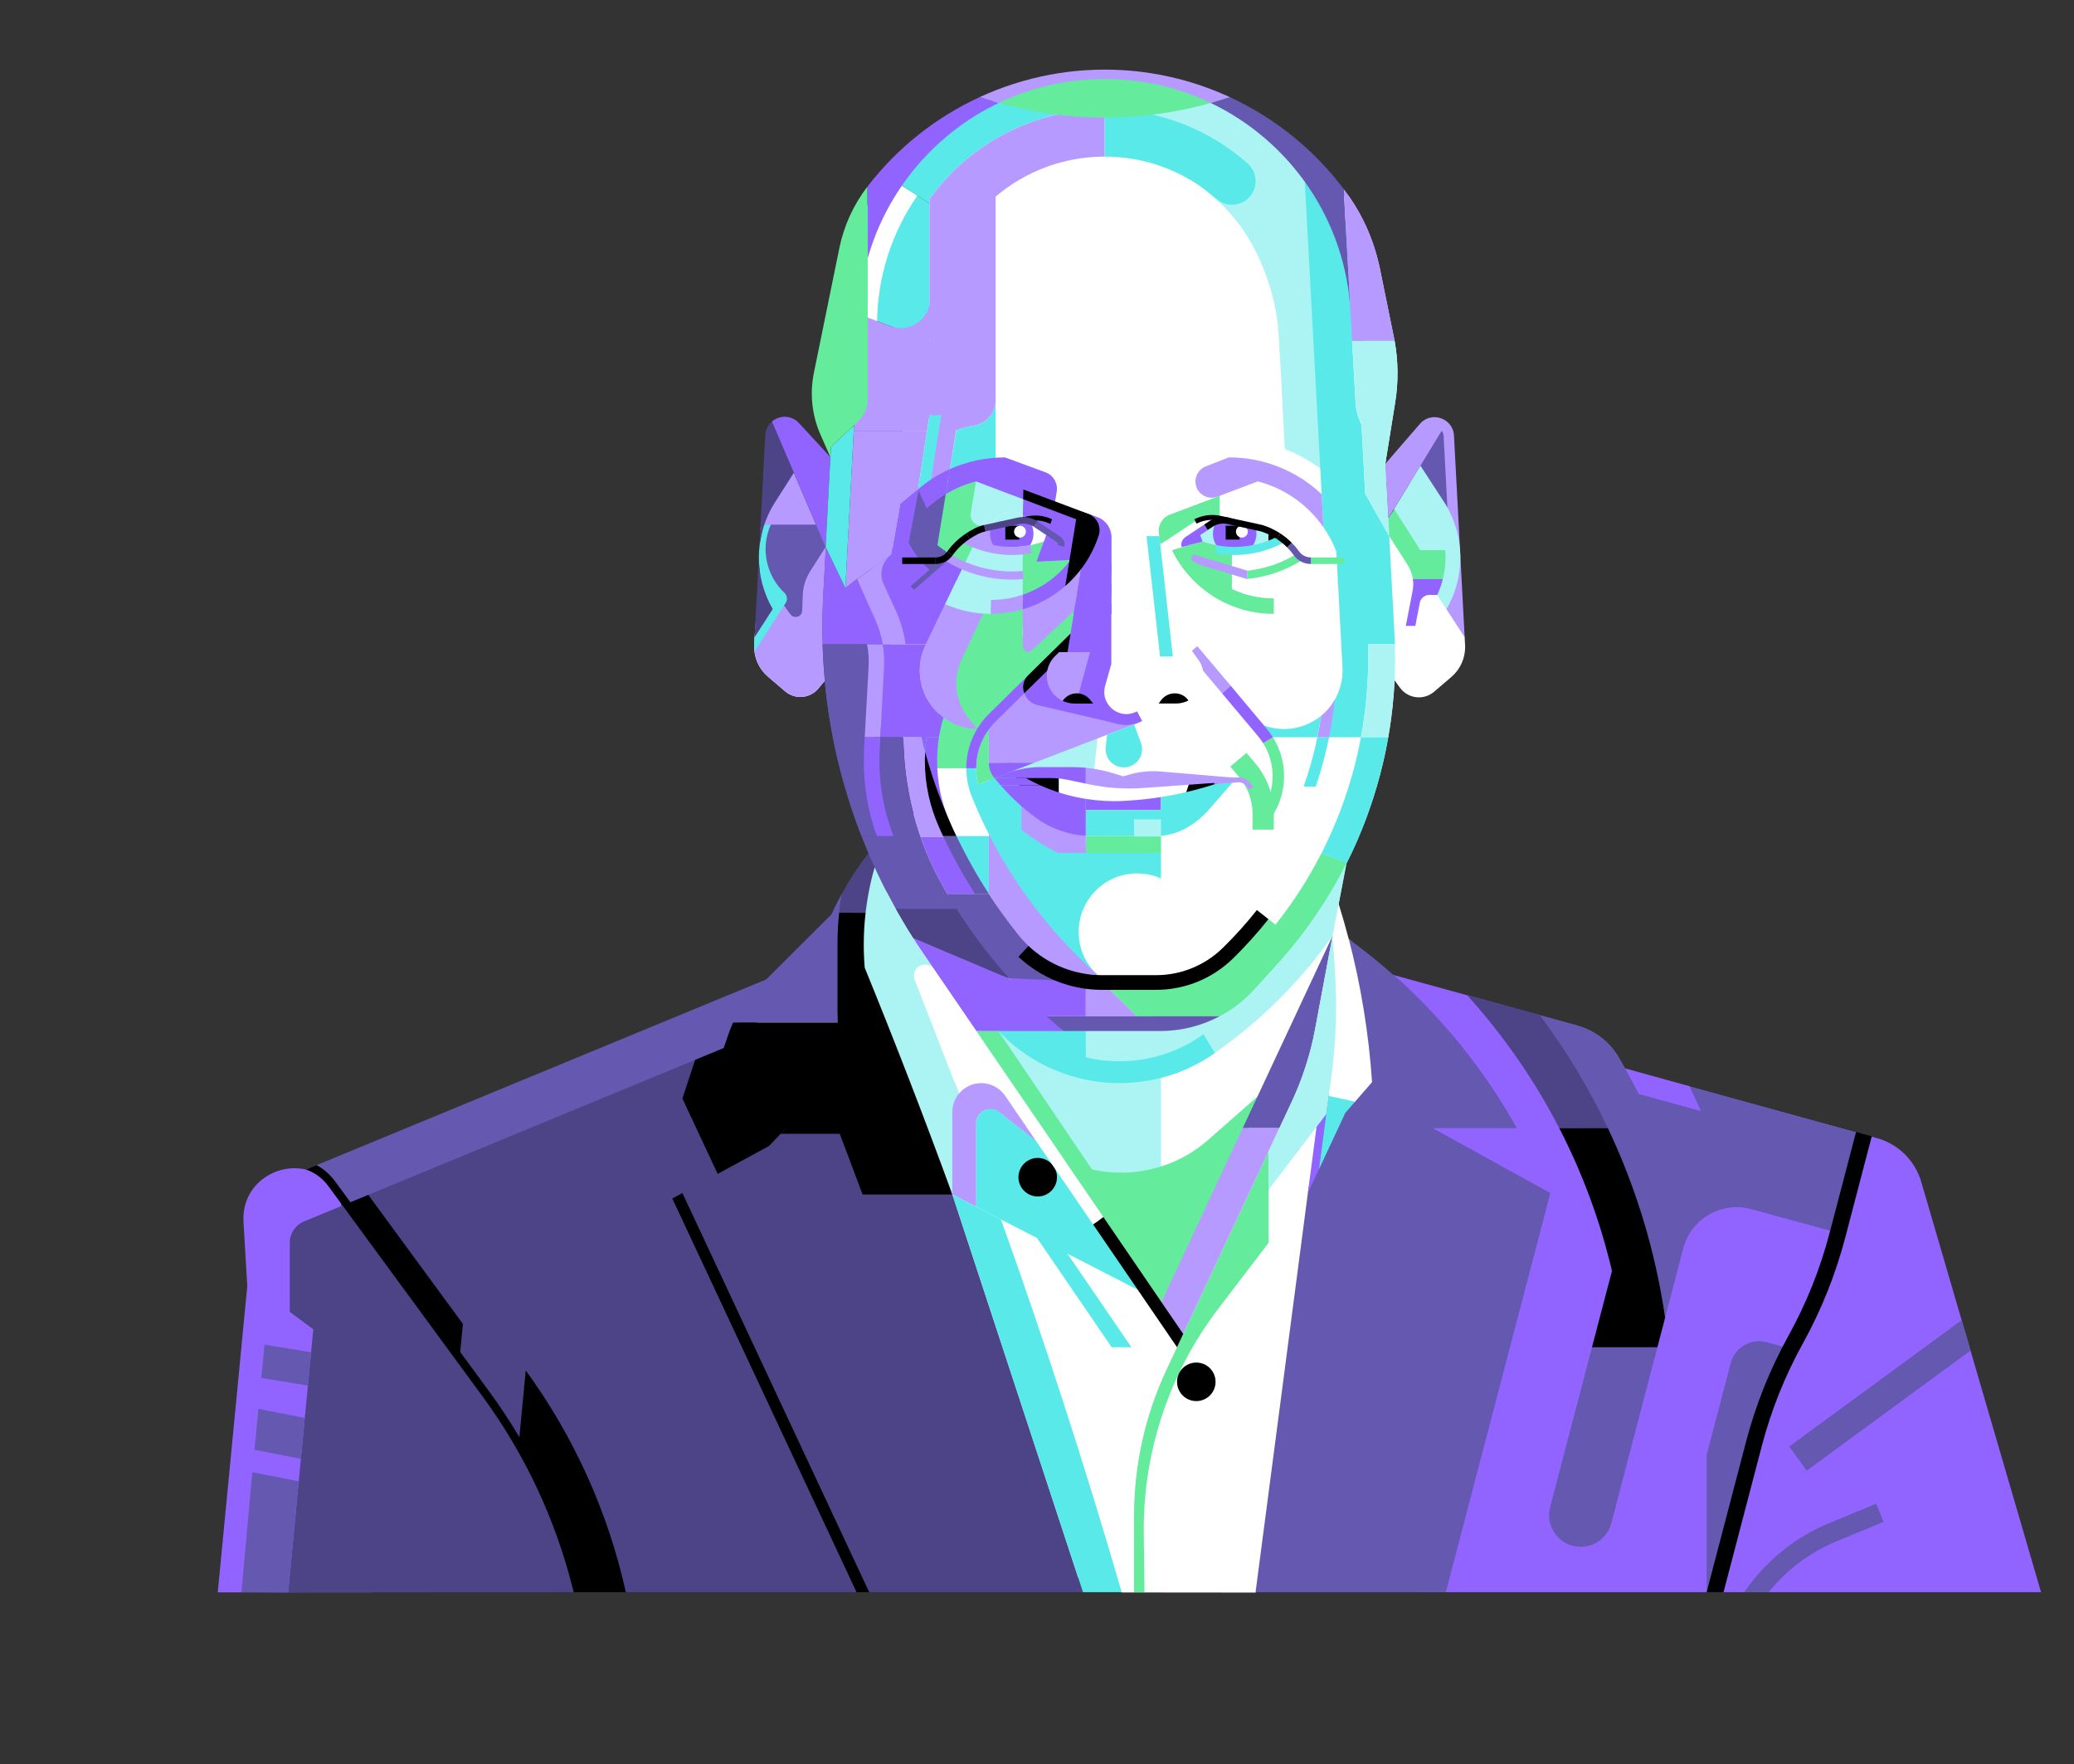 <?xml version="1.0" encoding="UTF-8"?>
<svg id="mann" xmlns="http://www.w3.org/2000/svg" xmlns:xlink="http://www.w3.org/1999/xlink" viewBox="0 0 1270 1080">
  <rect x="0" y="0" width="1270" height="1080" fill="#333333" stroke="none"/>
  <defs>
    <clipPath id="clippath-2">
      <path d="M669.384,430.733l4.726,5.76c3.834,4.673,9.56,7.381,15.605,7.381h0c3.467,0,6.821-.891,9.772-2.523l-.004-.007-3.177-5.849c-2.014,1.127-4.345,1.753-6.827,1.711-7.171-.122-13.136-6.066-13.281-13.236-.025-1.234.116-2.432.401-3.572l3.9-13.856v-77.711c0-5.385-3.347-10.202-8.393-12.081l-5.765-2.147-4.354,33.828-8.27,50.654,6.878,25.48,8.788,6.169Z" fill="none" stroke-width="0"/>
    </clipPath>
    <clipPath id="clippath-3">
      <path d="M527.523,511.878c1.341,3.452,2.738,6.888,4.188,10.31,1.251,2.95,2.542,5.885,3.873,8.803,6.802,14.909,14.653,29.388,23.52,43.321h.001s51.176,21.574,51.176,21.574c2.476,1.075,4.976,2.065,7.498,2.971v-.003c-14.181-15.876-26.82-33.16-37.681-51.616l-.041.024c-.837-1.42-1.664-2.846-2.48-4.28-15.917-27.954-24.165-59.545-24.383-91.601h-14.097s-4.763,20.299-4.763,20.299l2.56,40.195-9.371.003Z" fill="none" stroke-width="0"/>
    </clipPath>
    <clipPath id="clippath-6">
      <path d="M736.5,331.541c15.197,5.408,32.066,4.205,46.341-3.307-3.182-2.075-6.658-3.72-10.341-4.86l-20.507-4.492c-3.669-.804-7.507-.078-10.629,2.01l-16.562,11.074c-1.228.821-.37,2.73,1.06,2.357l10.639-2.782Z" fill="none" stroke-width="0"/>
    </clipPath>
  </defs>
  <rect x="-1.833" y="1.646" width="1270" height="1080" fill="#fff" opacity="0" stroke-width="0"/>
  <g>
    <path d="M211.77,707.281l-24.422,8.767c-18.489-4.344-39.576,9.349-38.241,32.063l2.312,39.318-18.084,187.498,53.311-.025,25.124-267.622Z" fill="#9164ff" stroke-width="0"/>
    <path d="M868.662,974.826c140.91,0,381.172,0,381.172,0,0,0-73.383-251.273-73.383-251.273-3.8-13.025-14.08-23.149-27.162-26.75l-12.829-3.532-141.3-38.897h.001c-1.288-2.309-2.596-4.604-3.924-6.885-5.574-9.575-14.649-16.611-25.33-19.551l-67.76-18.652-44.902-12.363,15.416,377.902Z" fill="#9164ff" stroke-width="0"/>
    <path d="M1091.636,824.388l-10.03-2.625c-9.54-2.496-19.297,3.212-21.795,12.752l-14.76,56.359v83.952l46.585-150.438Z" fill="#6558b1" stroke-width="0"/>
    <path d="M1136.46,693.271l-141.3-38.897h.001c-1.288-2.309-2.596-4.604-3.924-6.885-5.574-9.575-14.649-16.611-25.33-19.551l-23.179-6.381.06-.217,76.829,185.483,11.132-42.506c4.759-18.17,23.43-28.966,41.551-24.024l48.411,13.201,15.751-60.224Z" fill="#6558b1" stroke-width="0"/>
    <path d="M860.834,911.208s-92,63.851-92,63.851l-81.954-.078-69.184-23.439-48.191,12.041-108.671-345.708,59-56.439c1.95-4.284,5.436-11.774,7.689-15.88,4.78-8.708,15.125-15.331,21.169-23.135-1.451-3.421,15.887-30.563,14.545-34.015-11.859-30.516-14.04-56.779-17.094-89.555l-12.953-73.045,61.676-193.509c2.796-13.696,8.647-44.957,20.183-50.266,26.951-12.403,45.888-34.53,76.535-32.661,22.983,1.402,42.567,8.441,62.831,17.785,27.466,12.664,45.557,31.148,63.874,55.453.827,1.098,6.178-4.456,6.982-3.338,9.779,13.604,16.405,29.217,19.756,45.633l8.475,41.517c.172.842.334,1.686.486,2.531l-5.66,74.98,5.636,132.632c-1.877,39.135-11.962,77.261-29.387,111.961l-.219-.11-4.665,24.938c2.235,7.157,4.299,14.363,6.191,21.611,9.488,6.88,19.36,32.408,28.103,40.157l6.846,296.088Z" fill="#fff" stroke-width="0"/>
    <rect x="600.865" y="627.377" width="110.051" height="101.031" fill="#acf4f4" stroke-width="0"/>
    <path d="M640.314,324.964l-3.28-28.67-26.44-6.87h-21.77c-4.25,2.93-3.01,37.53-3.01,37.53l8.82.12,11.6.16,8.81.13,17.77.24,7.81.11-.31-2.75ZM623.594,318.884l-8.55,1.87-8.15,1.79c1.74-5.31,6.74-9.14,12.64-9.14,4.53,0,8.54,2.27,10.94,5.73-2.21-.66-4.58-.76-6.88-.25Z" fill="#acf4f4" stroke-width="0"/>
    <path d="M825.885,574.963c9.488,6.88,18.618,14.212,27.361,21.961v-.232c30.241,26.803,55.846,58.6,75.588,94.008h-51.5l72,39.742-64,244.384h-116.5s32.031-244.384,32.031-244.384l25.02-155.479Z" fill="#6558b1" stroke-width="0"/>
    <polygon points="569.505 963.582 524.507 974.826 353.929 974.826 186.645 974.903 211.77 707.281 460.834 617.874 569.505 963.582" fill="#4d4387" stroke-width="0"/>
    <polygon points="212.368 736.991 443.161 641.669 469.189 599.644 187.909 715.815 199.69 722.045 212.368 736.991" fill="#6558b1" stroke-width="0"/>
    <polygon points="543.152 626.347 470.897 701.624 417.87 730.441 532.257 974.826 663.167 974.826 583.167 731.321 543.152 626.347" fill="#4d4387" stroke-width="0"/>
    <path d="M469.189,599.644l39.944-39.833c1.95-4.284,4.056-8.483,6.31-12.589l-2.609,78.831h-63.922s.801-1.682.801-1.682c3.535-7.182,8.237-13.752,13.935-19.434l5.541-5.525v.232Z" fill="#6558b1" stroke-width="0"/>
    <polygon points="425.679 648.89 417.87 672.58 439.461 718.708 470.897 701.624 481.383 690.699 443.161 641.669 425.679 648.89" stroke-width="0"/>
    <g>
      <path d="M541.404,530.99l-9.693-8.57c-6.043,7.804-11.489,16.095-16.268,24.802v-.232c-.657,3.91-1.191,7.861-1.602,11.849h30.554l-2.99-27.849Z" fill="#4d4387" stroke-width="0"/>
      <path d="M548.691,598.853l-4.297-40.015h-30.554c-.664,6.432-1.007,12.96-1.007,19.569v47.646h-63.922c-1.031,2.236-1.95,4.529-2.752,6.868l-19.809,57.778h55.033l-3.33,3.469h36.134s8.982,23.595,14.017,37.182l.078-.029h54.884l-34.475-132.467Z" stroke-width="0"/>
    </g>
    <path d="M744.521,121.932c8.685,7.683,16.061,16.811,21.753,27.007h0c10.107,18.106,15.919,38.292,16.988,59l.547,10.603,30.034-84.435-12.01-31.566-48.879-43.129s-28.147.871-30.301,0-25.982,9.056-25.982,9.056l8.162,19.407,39.688,34.058Z" fill="#acf4f4" stroke-width="0"/>
    <path d="M778.469,115.093l8.249,159.79c8.47,3.299,16.345,7.786,23.423,13.255l-7.55-128.412c-5.127-16.498-13.403-31.609-24.123-44.633Z" fill="#acf4f4" stroke-width="0"/>
    <polygon points="672.482 448.377 669.429 476.316 616.434 473.5 616.434 456.674 672.482 448.377" fill="#acf4f4" stroke-width="0"/>
    <polygon points="611.335 631.24 681.167 734.441 675.664 745.154 597.788 631.239 611.335 631.24" fill="#64eb9b" stroke-width="0"/>
    <path d="M778.5,663.874l-38.667,34c-24.383,21.44-59.462,26.188-88.667,12l60.047,87.281,67.287-133.281Z" fill="#64eb9b" stroke-width="0"/>
    <path d="M611.335,631.24c.781.786,1.565,1.569,2.353,2.349,35.054,34.673,89.814,39.42,130.207,11.147,27.967-19.575,52.382-43.879,72.083-71.751l8.6-44.461-26.308,36.851-67.702,54-119.232,11.865Z" fill="#acf4f4" stroke-width="0"/>
    <path d="M743.895,644.735c-40.394,28.273-95.153,23.525-130.207-11.147-.788-.779-1.572-1.562-2.353-2.349l53.561-4.516v20.668c6.572,1.554,13.426,2.376,20.473,2.376,19.251,0,37.068-6.136,51.604-16.559l6.922,11.527Z" fill="#5ae9e9" stroke-width="0"/>
    <path d="M853.964,416.562l3.363,4.591c4.955,6.673,14.525,7.753,20.842,2.351l10.51-8.987c5.721-4.892,8.841-12.166,8.443-19.683l-.246-4.65-11.709-48.834-38.833-26.749-6.167,25.202,6.167,62.119,7.631,14.64Z" fill="#fff" stroke-width="0"/>
    <path d="M886.159,258.242c2.355,1.967,3.99,4.878,4.18,8.472l6.537,123.47h.012s-11.204-17.25-11.204-17.25l-6.184-110.06,6.659-4.632Z" fill="#b79aff" stroke-width="0"/>
    <path d="M882.832,263.703c.732.941,1.168,2.124,1.168,3.409l2.309,43.61-20.225-7.172-5.25-12.176,13.084-20.75,8.914-6.921" fill="#6558b1" stroke-width="0"/>
    <polygon points="717.617 336.786 739.667 330.288 754.334 334.424 754.334 365.078 730.567 351.374 717.617 336.786" fill="#64eb9b" stroke-width="0"/>
    <path d="M806.697,451.38h-27.226l-5.453-7.199c3.83,1.398,7.966,2.16,12.279,2.16,8.643,0,16.572-3.062,22.759-8.16l-2.36,13.199Z" fill="#5ae9e9" stroke-width="0"/>
    <polygon points="631.038 332.724 598.754 328.234 581.895 339.312 567.495 377.217 606.793 377.217 631.038 360.775 631.038 332.724" fill="#acf4f4" stroke-width="0"/>
    <path d="M597.785,470.385c0,3.389.415,6.681,1.198,9.827l.01-.003,6.528-2.511,13.782-13.41,14.918,50.077-28.7-3.707h-.037c-3.765-7.416-7.225-15.012-10.364-22.772-2.295-5.673-3.415-11.613-3.422-17.502h6.088Z" fill="#5ae9e9" stroke-width="0"/>
    <polygon points="623.311 391.186 622.057 430.733 672.482 394.467 669.384 364.673 644.458 375.833 623.311 391.186" fill="#64eb9b" stroke-width="0"/>
    <polygon points="577.237 432.113 606.793 451.375 625.479 446.653 626.257 383.638 669.384 330.998 626.257 368.708 577.237 375.833 577.237 432.113" fill="#64eb9b" stroke-width="0"/>
    <polygon points="564.834 441.351 606.793 422.922 592.015 470.385 564.834 470.385 564.834 441.351" fill="#64eb9b" stroke-width="0"/>
    <path d="M651.164,631.239s-53.376,0-53.376,0l-32.233-47.149c-2.207-3.228-4.358-6.488-6.452-9.779l58.677,24.542,33.384,32.385Z" fill="#9164ff" stroke-width="0"/>
    <path d="M605.483,510.658h19.996v-8.993l46.742,19.542,38.693.979.002,15.652c-4.455-1.988-9.39-3.094-14.584-3.094-19.78,0-35.815,16.035-35.815,35.815,0,10.493,4.512,19.932,11.703,26.482l-41.182-30.88-25.555-55.504Z" fill="#5ae9e9" stroke-width="0"/>
    <polyline points="648.334 474.713 648.334 486.755 636.634 487.208 624.417 481.458 621.417 474.713 643.5 473.291 652.5 473.291" stroke-width="0"/>
    <path d="M605.48,446.606c-4.839,6.682-7.692,14.898-7.692,23.779h-.003c0,3.389.415,6.681,1.198,9.827l9.98-3.838-3.479-9.391-.003-20.377Z" fill="#64eb9b" stroke-width="0"/>
    <polygon points="585.626 511.875 605.483 511.875 605.517 547.324 592.742 535.272 585.626 511.875" fill="#5ae9e9" stroke-width="0"/>
    <path d="M626.257,373.058v22.481c0,2.983,3.56,4.528,5.739,2.49l25.856-24.185,4.135-25.416-35.73,24.628Z" fill="#b79aff" stroke-width="0"/>
    <polygon points="626.257 330.374 626.257 368.708 655.547 348.589 667.48 326.951 649.867 318.017 626.257 330.374" fill="#64eb9b" stroke-width="0"/>
    <path d="M597.656,294.737l-3.215,19.467c-.793,4.801,3.663,8.804,8.352,7.503h0s-12.79,19.378-12.79,19.378l-25.169-8.03,2.662-21.775,17.078-18.927,13.083,2.385Z" fill="#64eb9b" stroke-width="0"/>
    <g>
      <path d="M563.664,512.263c3.685,10.595,8.314,20.886,13.913,30.719.816,1.433,1.643,2.86,2.48,4.28l-.102.06h25.529c-7.28-11.209-13.855-22.917-19.668-35.059h-22.152Z" fill="#9164ff" stroke-width="0"/>
      <path d="M585.626,511.875l-9.646-14.667-9.501-36.833-2.315-8.994h-10.97c.141,20.78,3.678,41.357,10.47,60.882h22.152c-.062-.13-.127-.258-.189-.388Z" fill="#b79aff" stroke-width="0"/>
    </g>
    <polygon points="605.483 443.874 605.483 466.983 633.377 466.983 696.672 442.636 659.362 424.492 627.165 424.492 605.483 443.874" fill="#b79aff" stroke-width="0"/>
    <path d="M503.996,364.409l.061-1.153,1.512-28.376-38.003-13.173-5.51,68.478-.232,4.379c-.076,1.444-.024,2.877.15,4.286.738,5.963,3.664,11.479,8.291,15.436l10.51,8.987c6.317,5.401,15.887,4.322,20.842-2.351l3.267-3.868.141-.725c-1.6-17.178-1.956-34.529-1.029-51.919Z" fill="#fff" stroke-width="0"/>
    <path d="M503.996,364.409l.061-1.153,1.512-28.376-38.003-13.173-5.51,68.478-.232,4.379c-.076,1.444-.024,2.877.15,4.286.738,5.963,3.664,11.479,8.291,15.436l10.51,8.987c6.317,5.401,15.887,4.322,20.842-2.351l3.267-3.868.141-.725c-1.6-17.178-1.956-34.529-1.029-51.919Z" fill="#b79aff" stroke-width="0"/>
    <g>
      <polygon points="657.852 65.59 617.711 55.874 569.167 85.399 546.191 109.692 583.884 134.185 585.626 125.358 657.852 65.59" fill="#5ae9e9" stroke-width="0"/>
      <polygon points="524.813 132.296 531.33 194.421 569.167 208.717 583.884 134.185 546.191 109.692 524.813 132.296" fill="#5ae9e9" stroke-width="0"/>
    </g>
    <path d="M537.028,199.067c0-29.448,9.124-56.766,24.699-79.28l-14.727-9.246-18,49-.667,35.667,8.695,3.859Z" fill="#fff" stroke-width="0"/>
    <path d="M605.52,547.322v-36.663h-.037c7.018,13.824,15.097,27.018,24.142,39.465,12.476,17.141,26.769,32.875,42.596,46.918l-35.587-3.042-31.113-46.678Z" fill="#b79aff" stroke-width="0"/>
    <path d="M605.517,547.324c5.552,8.571,11.526,16.882,17.893,24.867,1.978,2.481,4.117,4.799,6.396,6.944l8.194,12.573,29,9.5,7.833,4.834h-15.653c-14.222,0-28.113-2.414-41.401-7.186l-24.446-22.173-13.277-29.421,25.461.062Z" fill="#6558b1" stroke-width="0"/>
    <path d="M527.523,511.878c1.341,3.452,2.738,6.888,4.188,10.31,7.641,18.024,16.79,35.463,27.393,52.124h.001s51.176,21.574,51.176,21.574c2.476,1.075,4.976,2.065,7.498,2.971v-.003c-14.181-15.876-26.82-33.16-37.681-51.616l-.041.024c-.837-1.42-1.664-2.846-2.48-4.28-15.917-27.954-24.165-59.545-24.383-91.601h-14.097s-4.763,20.299-4.763,20.299l2.56,40.195-9.371.003Z" fill="#6558b1" stroke-width="0"/>
    <path d="M566.479,460.374c.163-3.036.463-6.037.894-8.994v-.005h7.589c-.743,4.697-1.129,9.513-1.129,14.419,0,13.17,2.638,25.691,7.646,37.007l-10.521-22.589-4.479-19.838Z" fill="#9164ff" stroke-width="0"/>
    <path d="M585.626,511.875c5.859,12.281,12.499,24.118,19.857,35.447l.034.002h-8.477c-7.25-11.475-13.787-23.058-19.547-35.463l8.132.014Z" fill="#6558b1" stroke-width="0"/>
    <path d="M578.779,369.93l-11.755,24.537-.195.406c-2.301,4.729-3.593,10.041-3.593,15.655,0,11.79,5.695,22.249,14.485,28.777,5.777,4.291,12.891,6.883,20.603,7.038l-5.314-6.685c-8.144-10.244-9.75-24.229-4.139-36.052l13.174-27.76-23.266-5.916Z" fill="#b79aff" stroke-width="0"/>
    <path d="M669.384,330.994l-19.29-7.62-3.35,4.63-22.16-2.5,1.38-6.92c1.53-.08,3.05.11,4.51.55-1.09-1.57-2.51-2.9-4.17-3.87l.4-13.33,39.64,12.67,3.04,16.39Z" fill="#9164ff" stroke-width="0"/>
    <path d="M685.875,443.499l-50.728-11.842c-4.026-.94-7.182-4.063-8.164-8.079h0c-.931-3.807.239-7.821,3.07-10.531l32.031-30.672,11.221,48.359,12.57,12.766Z" fill="#9164ff" stroke-width="0"/>
    <path d="M669.384,430.733l4.726,5.76c3.834,4.673,9.56,7.381,15.605,7.381h0c3.467,0,6.821-.891,9.772-2.523l-.004-.007-3.177-5.849c-2.014,1.127-4.345,1.753-6.827,1.711-7.171-.122-13.136-6.066-13.281-13.236-.025-1.234.116-2.432.401-3.572l3.9-13.856v-77.711c0-5.385-3.347-10.202-8.393-12.081l-5.765-2.147-4.354,33.828-8.27,50.654,6.878,25.48,8.788,6.169Z" fill="#9164ff" stroke-width="0"/>
    <g clip-path="url(#clippath-2)">
      <g>
        <rect x="636.633" y="299.747" width="58.837" height="51.41" fill="#9164ff" stroke-width="0"/>
        <rect x="636.633" y="344.966" width="58.837" height="30.961" fill="#9164ff" stroke-width="0"/>
        <rect x="636.633" y="369.735" width="58.837" height="6.192" fill="#9164ff" stroke-width="0"/>
        <rect x="636.633" y="357.35" width="58.837" height="6.192" fill="#9164ff" stroke-width="0"/>
      </g>
    </g>
    <path d="M798.969,111.273l11.43,211.555.025-.018c3.183,4.589,5.835,9.576,7.864,14.87l3.767,70.819c.037.671.056,1.348.056,2.028,0,6.49-1.726,12.577-4.745,17.827-.431.75-.889,1.483-1.372,2.197l-5.571,20.829h22.955c2.925-15.701,4.454-31.893,4.454-48.442,0-2.834-.045-5.659-.134-8.471,0,0,16.457,0,16.457,0-.065-2.128-.154-4.258-.267-6.389l-3.188-59.843-22.733-184.86-28.999-32.102Z" fill="#5ae9e9" stroke-width="0"/>
    <polygon points="609.675 245.088 609.675 284.886 580.057 293.696 581.479 254.208 609.675 245.088" fill="#5ae9e9" stroke-width="0"/>
    <polygon points="728.875 477.535 724.558 490.521 750.834 478.944 728.875 477.535" stroke-width="0"/>
    <g>
      <path d="M617.78,598.853c7.297,8.169,15.002,15.965,23.084,23.356h24.032s0-21,0-21l-47.116-2.356Z" fill="#9164ff" stroke-width="0"/>
      <g>
        <polygon points="664.896 601.21 664.896 622.21 696.171 622.211 675.418 601.736 664.896 601.21" fill="#b79aff" stroke-width="0"/>
        <path d="M809.247,522.275c-7.959,15.594-17.429,30.287-28.217,43.888l-4.318-3.407-39.742,33.936-48.786,5.683-12.767-.638,20.753,20.475h50.666c7.859-4.155,15.028-9.67,21.141-16.382l12.69-13.932c17.675-19.241,32.395-40.675,43.91-63.606l-15.331-6.016Z" fill="#64eb9b" stroke-width="0"/>
      </g>
    </g>
    <g clip-path="url(#clippath-3)">
      <g>
        <rect x="444.802" y="593.573" width="186.452" height="6.192" fill="#6558b1" stroke-width="0"/>
        <rect x="444.802" y="605.957" width="186.452" height="6.192" fill="#6558b1" stroke-width="0"/>
        <rect x="444.802" y="618.342" width="186.452" height="6.192" fill="#6558b1" stroke-width="0"/>
        <rect x="444.802" y="556.419" width="186.452" height="122.647" fill="#4d4387" stroke-width="0"/>
        <rect x="444.802" y="643.111" width="186.452" height="6.192" fill="#6558b1" stroke-width="0"/>
        <rect x="444.802" y="655.495" width="186.452" height="6.192" fill="#6558b1" stroke-width="0"/>
        <rect x="444.802" y="630.727" width="186.452" height="6.192" fill="#6558b1" stroke-width="0"/>
      </g>
    </g>
    <path d="M746.883,303.55l-30.555,11.551c-4.502,1.702-7.271,6.247-6.719,11.028l.244,2.112.613,4.984,4.457-2.843,15.644-.757,16.316-10.89v-15.185Z" fill="#64eb9b" stroke-width="0"/>
    <path d="M744.83,333.768l-.751,4.925c3.828.73,7.78,1.111,11.821,1.111,8.667,0,16.924-1.756,24.434-4.933l7.133-3.13-8.757-5.02-33.879,7.047" fill="#5ae9e9" stroke-width="0"/>
    <polygon points="486.108 289.423 505.57 334.88 465.553 324.133 469.168 301.798 486.108 289.423" fill="#b79aff" stroke-width="0"/>
    <path d="M462.056,390.184l-.232,4.379c-.076,1.444-.024,2.877.15,4.286l.082-.01,18.078-28.163,4.7-4.677-12.833-44.792h-3.999c-5.723,16.931-4.036,35.841,5.166,51.667l-11.111,17.31Z" fill="#5ae9e9" stroke-width="0"/>
    <path d="M542.914,394.664h-39.228c.231,7.245.669,14.47,1.339,21.664v.558c3.053,32.776,10.638,64.476,22.497,94.991l.008-.003h9.362l-2.227-58,8.583-46.667-.336-12.544Z" fill="#6558b1" stroke-width="0"/>
    <g>
      <path d="M542.909,394.466h-39.228c.229,7.311.669,14.602,1.345,21.862v.558c3.053,32.776,10.638,64.476,22.497,94.991l.008-.003h9.362l-2.227-58,8.583-46.667-.342-12.741Z" fill="#6558b1" stroke-width="0"/>
      <path d="M542.667,385.458l-17.854-30.979-7.138,5.55-13.617,3.228-.061,1.153c-.535,10.041-.629,20.068-.316,30.057h39.228l-.242-9.009Z" fill="#9164ff" stroke-width="0"/>
    </g>
    <g>
      <polygon points="578.779 369.93 558.334 350.023 545.5 334.88 533.19 346.041 548.5 392.05 548.691 394.466 567.024 394.466 578.779 369.93" fill="#9164ff" stroke-width="0"/>
      <path d="M563.237,410.527c0-5.613,1.291-10.925,3.593-15.655l.195-.406h-18.333l4.502,56.914h10.97c.728,3.015,1.5,6.014,2.315,8.994.163-3.036.463-6.036.894-8.994h7.619l-.029-.005c.592-3.741,1.411-7.407,2.441-10.983.106-.366.213-.732.323-1.096l-.006.008c-8.789-6.528-14.485-16.988-14.485-28.777Z" fill="#9164ff" stroke-width="0"/>
    </g>
    <path d="M554.458,394.466c.678,4.836.893,9.741.633,14.647l-1.632,30.777c-.203,3.833-.292,7.665-.265,11.489h-14.097l1.413-56.916,13.949.003Z" fill="#9164ff" stroke-width="0"/>
    <g>
      <path d="M569.167,254.208l.338-70.969h0c-.164,12.389-12.584,20.852-24.174,16.472l-14.001-5.29-8.371,65.953-.177,3.329h45.863l.522-9.496Z" fill="#b79aff" stroke-width="0"/>
      <g>
        <polygon points="566.897 295.511 568.645 263.703 522.782 263.703 517.675 360.028 524.813 354.478 536.023 346.541 545.831 339.543 545.831 339.543 551.283 308.313 566.897 295.511" fill="#b79aff" stroke-width="0"/>
        <path d="M564.834,333.054l2.063-37.543-15.614,12.802-5.453,31.23c7.292,13.429,18.892,24.178,32.945,30.395l.004-.008,10.224-21.341-24.169-15.535Z" fill="#9164ff" stroke-width="0"/>
        <path d="M579.427,300.696l-5.4,33.072-.003.003c2.493,2.014,5.122,3.866,7.87,5.541l-12.105,10.047c-5.479-4.736-10.041-10.505-13.382-17.004,0,0,6.829-36.064,6.829-36.064l-.649,2.738,16.839,1.667Z" fill="#6558b1" stroke-width="0"/>
      </g>
    </g>
    <path d="M599.98,59.417c-26.698,12.287-50.378,30.926-68.65,54.628l.004.003v44.134h-.004c11.838-42.047,41.458-76.645,80.23-95.164l-11.579-3.601Z" fill="#9164ff" stroke-width="0"/>
    <path d="M611.557,63.027c-3.9-1.105-7.759-2.308-11.575-3.605l-.002-.004c26.951-12.403,56.978-18.333,87.625-16.464,22.983,1.402,45.086,7.115,65.35,16.458-3.828,1.302-7.699,2.508-11.612,3.617l-129.786-.002Z" fill="#b79aff" stroke-width="0"/>
    <path d="M585.74,262.874c3.46-.808,7.187-1.703,10.986-2.391,7.476-1.354,12.949-7.798,12.949-15.396l-.004-124.713c18.008-15.276,41.319-24.49,66.783-24.49v-28.963c-44.185,0-83.305,21.69-107.291,55.004l.005,132.282-7.017,45.348,19.476-12.327,4.114-24.355Z" fill="#fff" stroke-width="0"/>
    <path d="M640.223,289.178l-24.823-9.136c-12.032,0-23.456,2.579-33.775,7.187l-2.499,15.304c5.701-3.432,11.925-6.085,18.528-7.799v.003s33.383,12.613,33.383,12.613l15.043-.292,1-6.124c.825-5.055-2.051-9.986-6.858-11.755Z" fill="#9164ff" stroke-width="0"/>
    <path d="M581.626,287.229l3.93-24.074c3.644-1.089,7.371-1.983,11.17-2.671,7.476-1.354,12.949-7.798,12.949-15.396l-.004-124.713c18.008-15.276,41.319-24.49,66.783-24.49v-28.963c-44.185,0-83.305,21.69-107.291,55.004l.002,61.313v2.851s-1.581,14.035-1.581,14.035l1.582,8.593h0l-18.211,20.345,18.212,25.145v45.495s12.459-12.474,12.459-12.474Z" fill="#b79aff" stroke-width="0"/>
    <path d="M246.362,784.149l-18.249,190.909h-51.686l15.408-161.184-14.386-10.667v-42.376c0-5.7,3.437-10.837,8.705-13.013l26.216-10.828,33.993,47.158Z" fill="#4d4387" stroke-width="0"/>
    <path d="M351.709,974.826h31.505c-11.018-49.845-32.205-95.87-61.274-135.787l-4.343,45.43,23.102,48.082,8.389,24.459,2.621,17.816Z" stroke-width="0"/>
    <polygon points="281.4 831.926 283.443 810.552 225.514 731.562 212.368 736.991 281.4 831.926" stroke-width="0"/>
    <polygon points="154.489 901.36 182.938 906.932 176.426 975.058 147.84 974.827 154.489 901.36" fill="#6558b1" stroke-width="0"/>
    <polygon points="186.645 868.15 158.212 862.581 155.818 887.62 184.252 893.19 186.645 868.15" fill="#6558b1" stroke-width="0"/>
    <polygon points="190.489 827.936 161.971 823.258 160.021 843.654 188.54 848.332 190.489 827.936" fill="#6558b1" stroke-width="0"/>
    <polygon points="417.87 730.441 411.692 733.799 524.507 974.826 532.257 974.826 417.87 730.441" stroke-width="0"/>
    <path d="M776.834,704.832l-62.647,134.051c-13.013,27.863-19.757,58.24-19.757,88.992v46.951h6.404l-.455-35.566c-.637-49.804,15.431-98.385,45.639-137.987l30.816-40.399v-56.042Z" fill="#64eb9b" stroke-width="0"/>
    <path d="M746.834,622.208h-105.968l-.002.002c3.369,3.081,6.802,6.091,10.299,9.029h59.299c12.814,0,25.281-3.16,36.374-9.027l-.002-.004Z" fill="#6558b1" stroke-width="0"/>
    <path d="M674.834,597.042h32.94c15.469,0,30.067-5.962,41.104-16.789,7.374-7.233,14.367-15.002,20.783-23.091l7.051,5.594c-6.647,8.38-13.892,16.429-21.531,23.923-12.73,12.487-29.567,19.364-47.407,19.364h-32.94c-19.798,0-37.8-7.685-51.188-20.235,0,0,6.161-6.674,6.16-6.673,12.11,11.4,28.165,17.907,45.027,17.907,0,0,0,0,0,0Z" stroke-width="0"/>
    <polygon points="598.754 328.234 589.003 348.589 585.167 343.294 578.883 341.084 589.874 330.288 595.253 326.721 598.754 328.234" fill="#64eb9b" stroke-width="0"/>
    <path d="M630.754,333.768l.751,4.925c-3.828.73-7.78,1.111-11.821,1.111-8.667,0-16.924-1.756-24.434-4.933l-8.059-3.33,5.551-3.307,38.012,5.534" fill="#b79aff" stroke-width="0"/>
    <path d="M581.479,502.801c1.335,3.05,2.718,6.075,4.148,9.073,0,0-8.162,0-8.162,0-.839-1.82-1.662-3.65-2.472-5.487-5.564-12.391-8.658-26.13-8.658-40.593,0-1.818.049-3.626.146-5.42,3.992,14.598,9.02,28.768,15,42.427Z" stroke-width="0"/>
    <path d="M699.488,441.351c2.549-1.41,4.798-3.375,6.558-5.798l3.464-4.82,9.156-3.12,6.821-7.738-11.904-9.818-19.154,2.739,1.877,22.699,3.181,5.857Z" fill="#fff" stroke-width="0"/>
    <path d="M727.821,428.837c-2.334,1.211-4.985,1.896-7.796,1.896h-10.516s1.404-1.954,1.404-1.954c1.899-2.599,4.97-4.287,8.435-4.287,3.489,0,6.577,1.713,8.472,4.343v.002Z" stroke-width="0"/>
    <polygon points="710.914 511.874 710.914 522.187 664.898 522.187 664.898 511.739 710.914 511.874" fill="#64eb9b" stroke-width="0"/>
    <g>
      <path d="M710.914,487.986c-7.638,1.205-15.343,2.005-23.081,2.388-7.695.381-15.383-.044-22.936-1.245l.003,6.866h46.014v-8.009Z" fill="#9164ff" stroke-width="0"/>
      <path d="M747.584,478.874c-11.944,4.102-24.218,7.147-36.669,9.112v8.009h-46.014l.007,15.744c1.34.09,2.685.135,4.033.135h38.554c6.718,0,13.352-1.683,19.175-5.034,5.12-2.946,9.747-6.731,13.664-11.216l15.055-17.239-7.805.489Z" fill="#5ae9e9" stroke-width="0"/>
    </g>
    <g>
      <polygon points="748.313 424.492 727.822 400.127 733.179 395.621 753.646 419.874 748.313 424.492" fill="#b79aff" stroke-width="0"/>
      <path d="M779.475,451.378c9.006,14.447,9.189,32.884-.001,47.676l-5.945-3.693c7.782-12.528,7.61-28.147-.049-40.366l5.996-3.616Z" fill="#64eb9b" stroke-width="0"/>
      <path d="M753.646,419.874l22.027,26.274c1.405,1.67,2.672,3.418,3.801,5.229l-5.996,3.616c-.941-1.502-1.996-2.953-3.163-4.34l-22.003-26.163,5.333-4.618Z" fill="#9164ff" stroke-width="0"/>
    </g>
    <path d="M625.479,493.58v14.592c6.971,5.337,14.434,10.064,22.31,14.101l.044-.086h17.065v-10.448s-39.419-18.159-39.419-18.159Z" fill="#b79aff" stroke-width="0"/>
    <path d="M608.96,476.376c-.119-.148-.235-.293-.347-.434-2.025-2.55-3.13-5.703-3.13-8.959h0s27.894,0,27.894,0l-24.415,9.391-.002.002Z" fill="#9164ff" stroke-width="0"/>
    <path d="M677.92,449.849l-.841,7.695c-.379,3.471.897,6.918,3.445,9.305h0c3.403,3.188,8.435,3.909,12.596,1.806l.141-.071c5.029-2.542,7.354-8.449,5.409-13.737l-4.241-11.348-16.51,6.351Z" fill="#5ae9e9" stroke-width="0"/>
    <g>
      <path d="M629.489,413.585l-.003-.027-23.862,23.512c-9.109,8.955-13.942,21.023-13.927,33.313h6.091c0-8.881,2.853-17.097,7.692-23.779,1.267-1.75,2.671-3.395,4.195-4.92l17.543-17.247c-1.396-3.487-.899-7.735,2.271-10.854Z" fill="#9164ff" stroke-width="0"/>
      <path d="M629.486,413.559l.003.027c-3.17,3.119-3.667,7.366-2.271,10.854l14.064-13.826,12.435-11.53,1.829-11.205-26.061,25.68Z" stroke-width="0"/>
    </g>
    <path d="M780.001,507.926h-13v-9.62c0-8.222-2.914-16.215-8.206-22.507l-5.436-6.463,9.949-8.367,5.436,6.463c7.259,8.632,11.257,19.597,11.257,30.874v9.62Z" fill="#64eb9b" stroke-width="0"/>
    <g>
      <path d="M649.724,334.324l-10.64-2.78c-2.71.97-5.48,1.72-8.28,2.26-5.2,1.01-10.51,1.3-15.76.88v-13.93l8.55-1.87c2.3-.51,4.67-.41,6.88.25,1.32.39,2.58.98,3.75,1.76l6.09,4.07,10.47,7c1.23.82.37,2.73-1.06,2.36Z" fill="#fff" stroke-width="0"/>
      <path d="M615.044,320.754v13.93c-2.29-.18-4.58-.51-6.84-.96-5.34-1.08-10.55-2.91-15.46-5.49.62-.4,1.25-.79,1.89-1.16,2.65-1.54,5.49-2.78,8.45-3.7l3.81-.83,8.15-1.79Z" fill="#b79aff" stroke-width="0"/>
    </g>
    <path d="M619.685,354.874c-14.453,0-28.562-3.99-40.801-11.538l2.624-4.256c11.451,7.062,24.652,10.794,38.177,10.794,2.189,0,4.4-.099,6.573-.293l.445,4.98c-2.32.207-4.681.312-7.018.312Z" fill="#b79aff" stroke-width="0"/>
    <path d="M581.641,338.874c3.01-4.216,6.784-7.825,11.101-10.64" fill="none" stroke="#000" stroke-miterlimit="10" stroke-width="4"/>
    <path d="M578.775,369.938c.085.037.17.075.254.112,8.5,3.719,17.891,5.783,27.763,5.783v-14.625l-21.166-5.571-6.851,14.301Z" fill="#acf4f4" stroke-width="0"/>
    <path d="M676.454,66.922c33.554,0,64.187,12.508,87.489,33.116,6.502,5.75,6.564,15.873.094,21.658h0c-5.495,4.913-13.763,4.859-19.291-.017-18.205-16.054-42.111-25.795-68.291-25.795v-28.963Z" fill="#5ae9e9" stroke-width="0"/>
    <path d="M611.56,63.018c19.654-9.388,41.661-14.644,64.894-14.644s45.233,5.254,64.885,14.639l.004.016c-20.625,5.845-42.392,8.973-64.889,8.973s-44.27-3.129-64.897-8.976l.002-.009Z" fill="#64eb9b" stroke-width="0"/>
    <path d="M813.844,451.378c-2.071,10.252-4.802,20.361-8.174,30.241l-7.4-.027c3.477-9.858,6.293-19.958,8.428-30.211l7.146-.003Z" fill="#5ae9e9" stroke-width="0"/>
    <path d="M472.686,258.083c-2.301,1.96-3.892,4.83-4.079,8.36l-6.551,123.742s11.111-17.31,11.111-17.31c-11.761-20.229-11.246-45.496,1.329-65.23l11.612-18.221-13.414-31.33-.009-.01Z" fill="#4d4387" stroke-width="0"/>
    <path d="M505.57,334.88l-9.382,14.72c-2.733,4.288-4.335,9.205-4.599,14.283-.173,3.325-.302,6.662-.386,10.01-.092,3.669-4.705,5.216-7.039,2.383-1.461-1.773-2.811-3.639-4.03-5.6l.988-1.539c1.268-1.976.938-4.568-.771-6.178-11.258-10.604-14.776-27.377-8.35-41.751h27.716l5.854,13.672Z" fill="#6558b1" stroke-width="0"/>
    <path d="M880.044,364.251l5.641,8.684.093-.06c11.761-20.229,11.246-45.496-1.329-65.23l-14.66-22.548-16.205,26.582,26.461,52.572Z" fill="#acf4f4" stroke-width="0"/>
    <line x1="580.161" y1="341.264" x2="558.635" y2="360.028" fill="none" stroke="#6558b1" stroke-miterlimit="10" stroke-width="3"/>
    <path d="M732.018,319.24c-.835.418-1.648.888-2.434,1.41l-4.097,2.719s-10.564,7.012-10.564,7.012c.368,1.055.77,2.097,1.206,3.127.469,1.108.965,2.201,1.489,3.278l8.244-2.464,20.351-17.208-14.194,2.126Z" fill="#fff" stroke-width="0"/>
    <path d="M732.018,319.24c4.706-2.357,10.105-3.05,15.301-1.912h0s6.038,1.323,6.038,1.323" fill="none" stroke="#000" stroke-miterlimit="10" stroke-width="3"/>
    <path d="M736.5,331.541c15.197,5.408,32.066,4.205,46.341-3.307-3.182-2.075-6.658-3.72-10.341-4.86l-20.507-4.492c-3.669-.804-7.507-.078-10.629,2.01l-16.562,11.074c-1.228.821-.37,2.73,1.06,2.357l10.639-2.782Z" fill="#acf4f4" stroke-width="0"/>
    <path d="M789.628,333.761c-2.06-2.075-4.335-3.929-6.786-5.527" fill="none" stroke="#000" stroke-miterlimit="10" stroke-width="4"/>
    <line x1="823.125" y1="343.294" x2="802.751" y2="343.294" fill="none" stroke="#64eb9b" stroke-miterlimit="10" stroke-width="4"/>
    <path d="M809.311,302.588c-14.839-13.988-34.839-22.561-56.841-22.561l-14.146,5.545c-5.325,2.087-7.788,8.233-5.376,13.42h0c2.19,4.712,7.645,6.935,12.505,5.098l24.763-9.361c16.542,4.281,30.721,14.432,40.183,28.098l-1.088-20.24Z" fill="#b79aff" stroke-width="0"/>
    <path d="M850.701,328.234l-14.727-25.921-2.234-41.939-1.472-3.697c-1.266-3.181-2.008-6.546-2.197-9.964l-2.103-37.996s26.02,0,26.02,0c2.241,12.431,2.362,25.159.352,37.642l-6.012,37.339,2.373,44.537Z" fill="#fff" stroke-width="0"/>
    <polygon points="763.527 354.502 728.875 344.124 730.395 339.389 763.983 349.427 763.527 354.502" fill="#b79aff" stroke-width="0"/>
    <path d="M763.983,349.427c10.664-1.184,20.938-4.701,30.093-10.347l2.624,4.256c-10.075,6.213-21.416,10.015-33.173,11.166l.456-5.075Z" fill="#64eb9b" stroke-width="0"/>
    <polygon points="718.183 401.922 710.353 401.922 702.084 328.234 709.914 328.234 718.183 401.922" fill="#5ae9e9" stroke-width="0"/>
    <path d="M734.954,345.948c10.976,12.521,27.088,20.427,45.047,20.427v9.471c-27.435,0-51.147-15.938-62.384-39.059l17.337,9.161Z" fill="#64eb9b" stroke-width="0"/>
    <path d="M760.992,690.642s54.986-117.658,54.986-117.658l-10.706,57.231c-2.852,15.244-7.617,30.068-14.184,44.118l-7.649,16.367-22.448-.057Z" fill="#6558b1" stroke-width="0"/>
    <polygon points="783.439 690.699 761.115 690.699 760.992 690.642 711.214 797.155 724.558 816.676 783.439 690.699" fill="#b79aff" stroke-width="0"/>
    <g>
      <path d="M806.173,689.945l-5.308,40.497s3.97-8.495,6.817-14.587l5.84-44.558-7.349,18.648Z" fill="#9164ff" stroke-width="0"/>
      <path d="M828.031,665.509c-3.276-3.272-8.875-3.376-12.283.586-1.18,1.371-1.857,3.104-2.105,4.896l-.12.306-5.84,44.558c6.737-14.417,16.133-34.522,16.133-34.522l5.957-6.846.062.054c1.277-3.091.563-6.668-1.803-9.032Z" fill="#5ae9e9" stroke-width="0"/>
    </g>
    <g>
      <path d="M611.914,680.961l27.48,21.668-32.311-44.505-30.25,5.75v30l6.333,37.446s6.358,3.269,14.618,7.516v-51.032c0-7.289,8.411-11.363,14.13-6.843Z" fill="#b79aff" stroke-width="0"/>
      <path d="M696.73,789.708l-33.563-54.334-23.773-32.745-27.48-21.668c-5.719-4.52-14.13-.446-14.13,6.843v51.032c15.331,7.882,37.222,19.137,37.222,19.137l45.713,66.869h12.092l-39.16-57.282,43.078,22.148Z" fill="#5ae9e9" stroke-width="0"/>
    </g>
    <circle cx="635.442" cy="720.745" r="11.796" stroke-width="0"/>
    <circle cx="732.545" cy="846.021" r="11.796" stroke-width="0"/>
    <path d="M612.962,746.639c26.864,75.042,51.529,151.13,73.918,228.186,0,0-23.713,0-23.713,0l-80-243.506,29.794,15.319Z" fill="#5ae9e9" stroke-width="0"/>
    <path d="M825.885,574.73c7.5,28.74,12.286,58.148,14.282,87.81l-10.395,11.946-16.129-3.497,1.191-63.616,11.051-32.644Z" fill="#fff" stroke-width="0"/>
    <g>
      <path d="M974.838,824.842l-25.642,97.904c-3.217,12.282,6.049,24.287,18.745,24.287h0c8.811,0,16.513-5.945,18.745-14.469l28.211-107.723h-40.059Z" fill="#6558b1" stroke-width="0"/>
      <g>
        <path d="M942.788,621.341l-44.639-12.288c22.236,24.525,41.322,51.956,56.643,81.646h29.779c-11.652-24.564-25.677-47.783-41.784-69.358Z" fill="#4d4387" stroke-width="0"/>
        <path d="M954.792,690.699c14.134,27.39,25.065,56.703,32.275,87.451l-12.229,46.692h40.059l4.719-18.018c-5.917-40.989-17.915-80.011-35.045-116.125h-29.779Z" stroke-width="0"/>
      </g>
    </g>
    <path d="M1034.561,665.077c2.405,5.011,4.721,10.072,6.949,15.181l-38.032-10.464c-2.668-5.281-5.442-10.499-8.317-15.653l39.4,10.935Z" fill="#9164ff" stroke-width="0"/>
    <path d="M1146.162,695.71l-16.215,61.919c-5.929,22.64-14.682,44.5-26.015,64.976-10.931,19.747-19.373,40.83-25.091,62.665l-23.453,89.556h-10.337s24.117-92.089,24.117-92.089c5.929-22.64,14.682-44.5,26.015-64.976,10.931-19.747,19.372-40.831,25.091-62.665l16.247-62.04,9.642,2.654Z" stroke-width="0"/>
    <polygon points="1206.669 826.887 1106.345 900.39 1095.606 885.631 1201.23 808.245 1206.669 826.887" fill="#6558b1" stroke-width="0"/>
    <path d="M1067.966,974.826l2.71-3.673c12.642-17.132,29.725-30.482,49.402-38.61l28.77-11.882,4.58,11.092-28.77,11.882c-16.31,6.736-30.634,17.473-41.664,31.189l-15.028.002Z" fill="#6558b1" stroke-width="0"/>
    <g clip-path="url(#clippath-6)">
      <circle cx="756.054" cy="326.721" r="13.317" fill="#9164ff" stroke-width="0"/>
      <rect x="750.542" y="321.874" width="8.5" height="8.5" stroke-width="0"/>
      <circle cx="760.459" cy="325.499" r="3.625" fill="#fff" stroke-width="0"/>
      <polygon points="716.811 319.198 729.25 312.124 740.875 343.874 716.811 342.624 716.811 319.198" fill="#9164ff" stroke-width="0"/>
      <rect x="776.713" y="307.349" width="22.256" height="33.177" stroke-width="0"/>
    </g>
    <path d="M630.474,319.134c-1.46-.44-2.98-.63-4.51-.55l.29-1.47.05-1.85c1.66.97,3.08,2.3,4.17,3.87Z" fill="#9164ff" stroke-width="0"/>
    <path d="M650.097,323.37l-3.896-2.586c-4.962-3.294-11.049-4.434-16.867-3.159h0s-5.743,1.258-5.743,1.258" fill="none" stroke="#000" stroke-miterlimit="10" stroke-width="3"/>
    <path d="M626.304,315.264l-.05,1.85-.29,1.47c-.79.02-1.59.12-2.37.3l-8.55,1.87-8.15,1.79c1.74-5.31,6.74-9.14,12.64-9.14,2.47,0,4.79.67,6.77,1.86Z" fill="#acf4f4" stroke-width="0"/>
    <path d="M630.804,333.804c-2.36,3.74-6.52,6.23-11.27,6.23-4.79,0-8.98-2.52-11.33-6.31,2.26.45,4.55.78,6.84.96,5.25.42,10.56.13,15.76-.88Z" fill="none" stroke-width="0"/>
    <path d="M632.844,326.724c0,.3-.01.59-.03.88-.15,2.27-.87,4.38-2.01,6.2-5.2,1.01-10.51,1.3-15.76.88-2.29-.18-4.58-.51-6.84-.96-1.18-1.9-1.89-4.11-1.97-6.49-.02-.17-.02-.34-.02-.51,0-1.46.24-2.87.68-4.18l8.15-1.79,8.55-1.87c2.3-.51,4.67-.41,6.88.25,1.49,2.15,2.37,4.77,2.37,7.59Z" fill="#9164ff" stroke-width="0"/>
    <rect x="615.584" y="321.874" width="8.5" height="8.5" stroke-width="0"/>
    <circle cx="624.584" cy="325.499" r="3.625" fill="#fff" stroke-width="0"/>
    <polygon points="658.773 319.198 646.334 312.124 634.709 343.874 658.773 342.624 658.773 319.198" fill="#9164ff" stroke-width="0"/>
    <path d="M639.084,331.541c-15.197,5.408-32.066,4.205-46.341-3.307,3.182-2.075,6.658-3.72,10.341-4.86l20.507-4.492c3.669-.804,7.507-.078,10.629,2.01l16.562,11.074c1.228.821.37,2.73-1.06,2.357l-10.639-2.782Z" fill="none" stroke-width="0"/>
    <path d="M741.343,63.029c3.913-1.109,7.784-2.316,11.612-3.617,27.466,12.664,51.552,31.996,69.869,56.302l-.003.002,4.186,75.651c-2.875-56.711-37.089-105.153-85.669-128.353l.004.016Z" fill="#6558b1" stroke-width="0"/>
    <path d="M850.701,328.234l-14.727-25.921-2.234-41.939-1.472-3.697c-1.266-3.181-2.008-6.546-2.197-9.964l-2.103-37.996s26.02,0,26.02,0c2.241,12.431,2.362,25.159.352,37.642l-6.012,37.339,2.373,44.537Z" fill="#acf4f4" stroke-width="0"/>
    <path d="M853.988,208.717c-.152-.845-.315-1.689-.487-2.531l-8.475-41.517c-3.351-16.416-9.977-32.028-19.756-45.633-.803-1.118-1.619-2.225-2.446-3.323l5.144,93.004h26.02Z" fill="#b79aff" stroke-width="0"/>
    <path d="M545.83,339.543c-5.694,4.063-7.707,11.594-4.799,17.956l8.488,18.571c2.473,5.978,4.17,12.226,5.063,18.594h-.002s-13.964,0-13.964,0l.017-.003c-.885-5.185-2.409-10.153-4.486-14.819l-11.334-25.364,21.018-14.936h0Z" fill="#b79aff" stroke-width="0"/>
    <g>
      <path d="M541.276,409.109c.085-1.335.128-2.682.128-4.039,0-3.615-.307-7.159-.895-10.607l-.017.003h-9.597c.707,3.454,1.078,6.941,1.078,10.604,0,1.355-.059,2.698-.159,4.027l-2.302,42.283h9.568l2.196-42.271Z" fill="#b79aff" stroke-width="0"/>
      <path d="M538.739,457.951l.341-6.572h-9.568l-.367,6.741c-.142,2.539-.215,5.098-.217,7.673-.012,16.173,2.797,31.688,7.965,46.08h10.234c-5.57-14.283-8.627-29.825-8.627-46.08,0-2.634.08-5.249.238-7.842Z" fill="#9164ff" stroke-width="0"/>
    </g>
    <path d="M508.5,279.874l-19.25-20.844c-4.742-5.134-12.031-4.808-16.565-.948l32.884,76.797,2.931-55.006Z" fill="#9164ff" stroke-width="0"/>
    <polygon points="569.167 254.208 576.334 254.208 569.167 299.703 566.927 298.046 562.15 299.556 569.167 254.208" fill="#5ae9e9" stroke-width="0"/>
    <g>
      <path d="M606.793,367.306v8.527c6.759,0,13.288-.978,19.465-2.782v-8.938c-6.111,2.066-12.656,3.192-19.465,3.192Z" fill="#b79aff" stroke-width="0"/>
      <path d="M657.166,340.527c-7.373,10.91-18.2,19.291-30.908,23.587v8.938c9.751-2.848,18.617-7.77,26.074-14.272l4.835-18.252Z" fill="#9164ff" stroke-width="0"/>
    </g>
    <path d="M626.526,305.645l32.457,12.263-6.67,40.851.018.02c9.4-8.197,16.569-18.888,20.474-31.042,1.728-5.377-1.173-11.157-6.464-13.135,0,0,0,0,0,0l-39.676-14.899-.139,5.942Z" stroke-width="0"/>
    <path d="M592.742,328.234c3.182-2.075,6.404-3.985,10.341-4.86" fill="none" stroke="#000" stroke-miterlimit="10" stroke-width="4"/>
    <path d="M634.22,320.892l14.023,9.376c.662.443,1.142,1.074,1.402,1.786s.299,1.504.078,2.269h0" fill="none" stroke="#6558b1" stroke-miterlimit="10" stroke-width="4"/>
    <path d="M603.511,325.328l-.855-3.908,20.507-4.492c4.179-.911,8.614-.075,12.169,2.302l-2.224,3.324c-2.655-1.775-5.966-2.401-9.09-1.718l-20.507,4.492Z" fill="#4d4387" stroke-width="0"/>
    <path d="M650.696,429.116c-5.741-2.714-9.712-8.557-9.712-15.328,0-4.62,1.849-8.809,4.848-11.866l2.671-2.626h18.977l-6.884,25.268-9.9,4.552Z" fill="#b79aff" stroke-width="0"/>
    <path d="M667.48,428.412l1.904,2.321s-11.456,0-11.456,0c-2.587,0-5.039-.58-7.233-1.617v-.002c1.873-2.788,5.056-4.623,8.667-4.623,3.291,0,6.226,1.524,8.138,3.904l-.02.016Z" stroke-width="0"/>
    <path d="M572.833,343.294c3.469,0,6.792-1.596,8.808-4.419" fill="none" stroke="#000" stroke-miterlimit="10" stroke-width="4"/>
    <line x1="552.459" y1="343.294" x2="572.833" y2="343.294" fill="none" stroke="#000" stroke-miterlimit="10" stroke-width="4"/>
    <path d="M562.15,299.556h0l5.345,11.723c3.555-3.299,7.454-6.231,11.632-8.747l2.499-15.304c-7.236,3.231-13.513,7.261-19.476,12.327Z" fill="#9164ff" stroke-width="0"/>
    <path d="M608.962,476.374h34.47c3.425,0,6.841.352,10.194,1.052l11.271,2.351s0-9.718,0-9.718c-2.622-.252-5.258-.38-7.899-.384l-19.755-.027c-7.115-.008-14.169,1.297-20.81,3.852l-1.385.533-6.086,2.341Z" fill="#9164ff" stroke-width="0"/>
    <path d="M664.898,470.059c5.533.532,11.007,1.613,16.338,3.233l6.605,2.006,3.581-1.035c6.29-1.818,12.86-2.462,19.383-1.9l48.541,4.107-3.949,2.024-54.969,3.92c-11.128.846-22.319.118-33.244-2.16l-2.286-.477v-9.718Z" fill="#b79aff" stroke-width="0"/>
    <rect x="694.43" y="501.677" width="16.484" height="10.492" fill="#acf4f4" stroke-width="0"/>
    <path d="M738.469,322.827l-11.549,7.723c-1.265.846-1.847,2.406-1.445,3.874h0" fill="none" stroke="#9164ff" stroke-miterlimit="10" stroke-width="4"/>
    <path d="M782.842,328.234c-3.182-2.075-6.658-3.72-10.341-4.86l-20.507-4.492c-3.669-.804-7.507-.078-10.629,2.01l-2.895,1.936" fill="none" stroke="#000" stroke-miterlimit="10" stroke-width="4"/>
    <path d="M802.751,343.294c-3.469,0-6.792-1.596-8.808-4.419-1.302-1.823-2.746-3.533-4.315-5.114" fill="none" stroke="#6558b1" stroke-miterlimit="10" stroke-width="4"/>
    <path d="M727.821,428.837c5.436-2.822,9.149-8.502,9.149-15.049,0-4.081-1.442-7.824-3.845-10.749l-5.304-7.418-9.639,6.301.483,14.408,9.156,12.507" fill="#fff" stroke-width="0"/>
    <path d="M817.367,428.354c-.431.75-.889,1.483-1.372,2.197-1.936,2.866-4.276,5.437-6.939,7.63-.662,4.423-1.449,8.825-2.36,13.199h7.146v-.002c1.535-7.6,2.708-15.278,3.51-23.001l.013-.023Z" fill="#b79aff" stroke-width="0"/>
    <path d="M743.412,478.504l14.305-1.02c3.077-.13,4.958.839,6.478,2.718l2.073,2.436" fill="none" stroke="#b79aff" stroke-miterlimit="10" stroke-width="3"/>
    <g>
      <polygon points="664.907 511.739 664.898 511.738 664.898 511.739 664.907 511.739" fill="#9164ff" stroke-width="0"/>
      <path d="M628.084,476.374h-19.121c1.226,1.526,2.495,3.012,3.783,4.481h24.288c-3.042-1.356-6.03-2.849-8.95-4.481Z" fill="#9164ff" stroke-width="0"/>
      <path d="M664.897,489.129c-9.592-1.525-18.966-4.306-27.864-8.274h-24.288c6.436,7.337,13.631,13.963,21.467,19.742,8.953,6.602,19.632,10.396,30.685,11.141v-22.611.002Z" fill="#9164ff" stroke-width="0"/>
    </g>
    <g>
      <path d="M853.964,416.562v-.232c.348-7.258.414-14.551.192-21.863h-16.457c.09,2.813.135,5.637.135,8.471,0,16.548-1.529,32.74-4.454,48.44h16.698c2.011-11.473,3.324-23.097,3.886-34.816Z" fill="#acf4f4" stroke-width="0"/>
      <path d="M833.38,451.378s0,.002,0,.003c-4.669,25.063-12.894,48.876-24.133,70.894l15.331,6.248c12.207-24.309,20.797-50.304,25.501-77.145h-16.698Z" fill="#5ae9e9" stroke-width="0"/>
    </g>
    <path d="M848.328,283.93l21.366-24.667c4.707-5.097,11.925-4.813,16.465-1.02h-.001s-32.575,53.436-32.575,53.436l-3.462,5.678-1.793-33.427Z" fill="#b79aff" stroke-width="0"/>
    <g>
      <path d="M885.167,341.351c0-1.512-.062-3.01-.185-4.491v-.015h-15.234l-15.957-25.04-3.669,5.552.58,10.878,11.301,17.733c1.664,2.611,2.711,5.525,3.15,8.535h18.37c1.062-4.21,1.645-8.611,1.645-13.151Z" fill="#64eb9b" stroke-width="0"/>
      <path d="M865.152,354.502c.35,2.398.323,4.855-.148,7.276l-4.17,21.429h5.824l2.752-14.194c.536-2.766,2.959-4.764,5.777-4.764h4.857c1.465-3.094,2.623-6.36,3.478-9.747h-18.37Z" fill="#9164ff" stroke-width="0"/>
    </g>
    <g>
      <path d="M560.434,594.372h0c2.295-4.608,8.699-5.049,11.604-.799-3.807-5.569-6.483-9.483-6.483-9.483-2.207-3.228-4.358-6.488-6.452-9.779-8.867-13.933-16.717-28.412-23.52-43.321-5.711,19.942-7.775,40.789-6.082,61.468h-.006c18.766,45.953,36.659,92.248,53.671,138.862,0,0,0-50.481,0-50.481,0-4.314,1.547-8.264,4.111-11.334l-27.093-69.683c-.689-1.771-.598-3.75.249-5.451Z" fill="#acf4f4" stroke-width="0"/>
      <path d="M597.788,631.239s-16.338-23.899-25.75-37.666c-2.905-4.25-9.309-3.809-11.604.799h0c-.847,1.701-.938,3.68-.249,5.451l27.093,69.683c3.247-3.887,8.126-6.364,13.587-6.364,5.844,0,11.312,2.885,14.611,7.71l53.909,78.856,6.28-4.553-77.876-113.916Z" fill="#fff" stroke-width="0"/>
    </g>
    <polygon points="720.749 824.842 669.384 749.708 675.664 745.154 724.558 816.676 720.749 824.842" stroke-width="0"/>
    <path d="M299.439,851.782l-94.136-128.362c-3.158-4.306-7.04-7.698-11.45-10.059l-6.489,2.68c5.456,1.851,10.212,5.395,13.86,10.37l94.136,128.362c26.047,35.517,44.685,75.188,55.397,117.909l.538,2.145h2.607s2.452-.615,2.452-.615l-.691-2.76c-10.871-43.361-29.788-83.624-56.224-119.671Z" stroke-width="0"/>
    <path d="M783.439,690.699l7.649-16.367c6.566-14.05,11.332-28.873,14.184-44.118l10.706-57.231,1.386,19.858c1.58,22.634.81,45.371-2.297,67.846l-1.424,10.302-1.547,11.19-35.262,46.228v-23.575l6.606-14.133Z" fill="#acf4f4" stroke-width="0"/>
    <g>
      <polygon points="504.058 363.256 517.504 363.256 517.675 360.028 505.57 334.88 504.058 363.256" fill="#9164ff" stroke-width="0"/>
      <g>
        <polygon points="508.5 279.874 505.57 334.88 517.675 360.028 522.959 260.374 508.834 273.611 508.5 279.874" fill="#5ae9e9" stroke-width="0"/>
        <path d="M531.334,244.646v-86.464l-.156-43.94c-8.527,11.076-14.413,23.953-17.209,37.648l-15.604,76.427c-2.603,12.751-1.173,25.997,4.092,37.898l6.043,13.659.334-6.263,14.125-13.237,3.302-3.351c3.251-3.299,5.073-7.745,5.073-12.377Z" fill="#64eb9b" stroke-width="0"/>
      </g>
    </g>
  </g>
</svg>